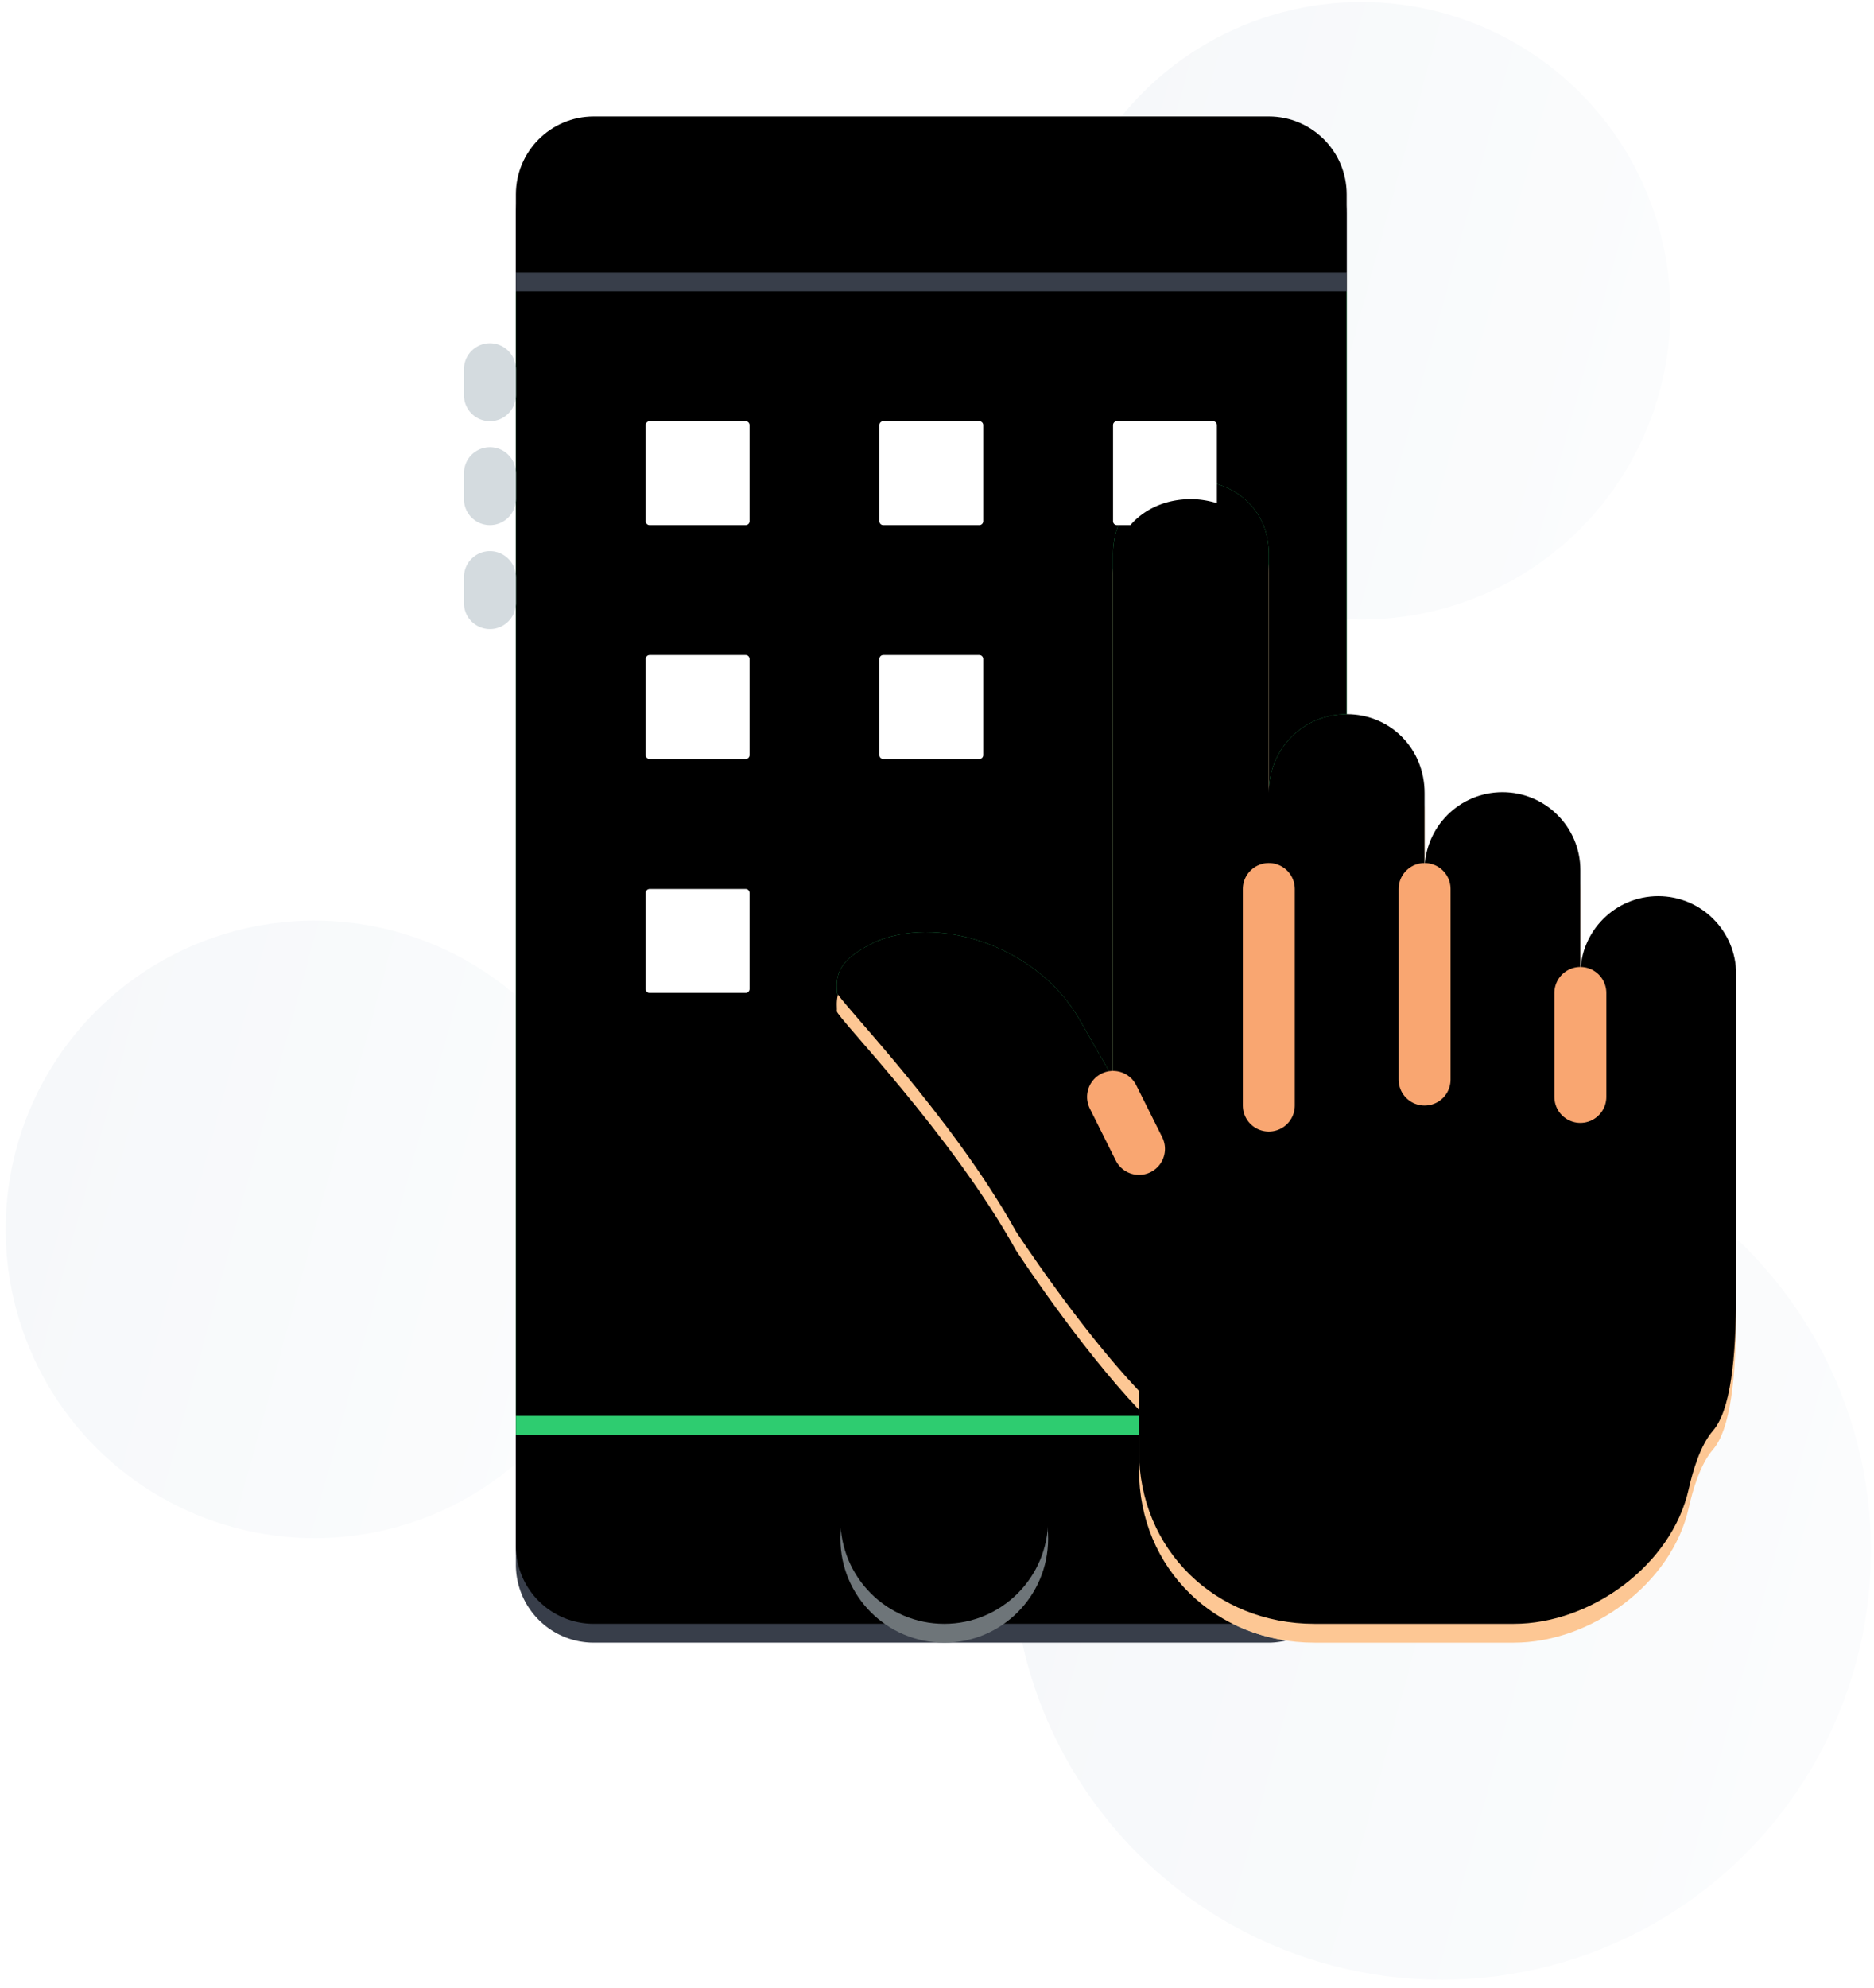 <svg xmlns="http://www.w3.org/2000/svg" xmlns:xlink="http://www.w3.org/1999/xlink" width="199" height="211" viewBox="0 0 199 211">
    <defs>
        <linearGradient id="a" x1="50%" x2="50%" y1="0%" y2="100%">
            <stop offset="0%" stop-color="#FBFCFD"/>
            <stop offset="100%" stop-color="#F6F8FA"/>
        </linearGradient>
        <linearGradient id="b" x1="50%" x2="50%" y1="0%" y2="100%">
            <stop offset="0%" stop-color="#FBFCFD"/>
            <stop offset="100%" stop-color="#F6F8FA"/>
        </linearGradient>
        <path id="c" d="M70.882 141.646v-3.716H4.715v13.793a8.271 8.271 0 0 0 8.27 8.276h71.682c.65 0 1.28-.094 1.889-.237-9.024-1.324-15.674-8.629-15.674-18.116"/>
        <filter id="d" width="106.1%" height="122.7%" x="-3.1%" y="-11.3%" filterUnits="objectBoundingBox">
            <feGaussianBlur in="SourceAlpha" result="shadowBlurInner1" stdDeviation="1.5"/>
            <feOffset dy="-2" in="shadowBlurInner1" result="shadowOffsetInner1"/>
            <feComposite in="shadowOffsetInner1" in2="SourceAlpha" k2="-1" k3="1" operator="arithmetic" result="shadowInnerInner1"/>
            <feColorMatrix in="shadowInnerInner1" values="0 0 0 0 0 0 0 0 0 0 0 0 0 0 0 0 0 0 0.149 0"/>
        </filter>
        <path id="e" d="M61.233 148.966c0 6.093-4.938 11.034-11.028 11.034-6.09 0-11.028-4.94-11.028-11.034s4.938-11.035 11.028-11.035c6.09 0 11.028 4.94 11.028 11.035"/>
        <filter id="f" width="122.7%" height="122.7%" x="-11.3%" y="-11.3%" filterUnits="objectBoundingBox">
            <feGaussianBlur in="SourceAlpha" result="shadowBlurInner1" stdDeviation="1.5"/>
            <feOffset dy="-2" in="shadowBlurInner1" result="shadowOffsetInner1"/>
            <feComposite in="shadowOffsetInner1" in2="SourceAlpha" k2="-1" k3="1" operator="arithmetic" result="shadowInnerInner1"/>
            <feColorMatrix in="shadowInnerInner1" values="0 0 0 0 0 0 0 0 0 0 0 0 0 0 0 0 0 0 0.149 0"/>
        </filter>
        <path id="g" d="M70.882 135.278c-6.5-6.872-13.06-16.927-13.06-16.927-6.892-12.414-19.128-24.828-19.031-25.388.1-.563-.527-2.477 2.115-4.232.766-.507 1.574-.979 2.45-1.31 6.785-2.557 16.81.855 21.141 8.323l3.628 6.325V46.417c0-4.673 3.6-7.796 8.271-7.796 4.67 0 8.271 3.123 8.271 7.796v25.387c0-4.67 3.6-8.355 8.271-8.355V16.552H4.715v121.38h66.167v-2.654z"/>
        <filter id="h" width="105.7%" height="104.1%" x="-2.8%" y="-2.1%" filterUnits="objectBoundingBox">
            <feGaussianBlur in="SourceAlpha" result="shadowBlurInner1" stdDeviation="1.5"/>
            <feOffset dy="-2" in="shadowBlurInner1" result="shadowOffsetInner1"/>
            <feComposite in="shadowOffsetInner1" in2="SourceAlpha" k2="-1" k3="1" operator="arithmetic" result="shadowInnerInner1"/>
            <feColorMatrix in="shadowInnerInner1" values="0 0 0 0 0 0 0 0 0 0 0 0 0 0 0 0 0 0 0.149 0"/>
        </filter>
        <path id="i" d="M134.293 102.069V91.034c0-4.57-3.703-8.275-8.271-8.275-4.568 0-8.27 3.704-8.27 8.275v11.035V80c0-4.571-3.704-8.276-8.272-8.276s-8.27 3.705-8.27 8.276v-8.196c0-4.67-3.601-8.356-8.272-8.356-4.67 0-8.27 3.686-8.27 8.356V80 46.417c0-4.674-3.601-7.796-8.272-7.796-4.67 0-8.27 3.122-8.27 7.796v55.652l-3.629-6.326c-4.331-7.467-14.356-10.88-21.14-8.322-.877.333-1.685.802-2.451 1.31-2.642 1.755-2.016 3.669-2.115 4.232-.097.563 12.139 12.974 19.031 25.387 0 0 6.56 10.056 13.06 16.927v6.37c0 10.502 8.139 18.353 18.635 18.353h21.168c8.227 0 16.768-6.265 18.571-14.298.444-1.983 1.24-4.656 2.57-6.193 1.844-2.124 2.467-7.473 2.467-14.811v-22.629z"/>
        <filter id="j" width="105.2%" height="104.1%" x="-2.6%" y="-2.1%" filterUnits="objectBoundingBox">
            <feGaussianBlur in="SourceAlpha" result="shadowBlurInner1" stdDeviation="1.5"/>
            <feOffset dy="-2" in="shadowBlurInner1" result="shadowOffsetInner1"/>
            <feComposite in="shadowOffsetInner1" in2="SourceAlpha" k2="-1" k3="1" operator="arithmetic" result="shadowInnerInner1"/>
            <feColorMatrix in="shadowInnerInner1" values="0 0 0 0 0 0 0 0 0 0 0 0 0 0 0 0 0 0 0.149 0"/>
        </filter>
        <path id="k" d="M92.938 16.552H4.715V8.276C4.715 3.705 8.417 0 12.985 0h71.682c4.569 0 8.271 3.705 8.271 8.276v8.276z"/>
        <filter id="l" width="105.7%" height="130.2%" x="-2.8%" y="-15.1%" filterUnits="objectBoundingBox">
            <feGaussianBlur in="SourceAlpha" result="shadowBlurInner1" stdDeviation="1.5"/>
            <feOffset dy="-2" in="shadowBlurInner1" result="shadowOffsetInner1"/>
            <feComposite in="shadowOffsetInner1" in2="SourceAlpha" k2="-1" k3="1" operator="arithmetic" result="shadowInnerInner1"/>
            <feColorMatrix in="shadowInnerInner1" values="0 0 0 0 0 0 0 0 0 0 0 0 0 0 0 0 0 0 0.149 0"/>
        </filter>
    </defs>
    <g fill="none" fill-rule="evenodd">
        <g transform="rotate(105 110.211 103.29)">
            <ellipse cx="158.308" cy="46.025" fill="url(#a)" rx="45.564" ry="45.6"/>
            <ellipse cx="156.369" cy="170.443" fill="url(#b)" rx="32.774" ry="32.8"/>
            <ellipse cx="33.411" cy="88.293" fill="url(#b)" rx="32.774" ry="32.8"/>
        </g>
        <g fill-rule="nonzero" transform="translate(50.067 14.364)">
            <use fill="#383E4A" xlink:href="#c"/>
            <use fill="#000" filter="url(#d)" xlink:href="#c"/>
        </g>
        <g fill-rule="nonzero" transform="translate(50.067 14.364)">
            <use fill="#6E7579" xlink:href="#e"/>
            <use fill="#000" filter="url(#f)" xlink:href="#e"/>
        </g>
        <g fill-rule="nonzero" transform="translate(50.067 14.364)">
            <use fill="#2ECC70" xlink:href="#g"/>
            <use fill="#000" filter="url(#h)" xlink:href="#g"/>
        </g>
        <g fill-rule="nonzero" transform="translate(50.067 14.364)">
            <use fill="#FDC794" xlink:href="#i"/>
            <use fill="#000" filter="url(#j)" xlink:href="#i"/>
        </g>
        <g fill-rule="nonzero" transform="translate(50.067 14.364)">
            <use fill="#383E4A" xlink:href="#k"/>
            <use fill="#000" filter="url(#l)" xlink:href="#k"/>
        </g>
        <path stroke="#D4DBDF" stroke-linecap="round" stroke-width="5.517" d="M52.025 39.191v2.759M52.025 50.226v2.759M52.025 61.26v2.759"/>
        <path stroke="#F9A671" stroke-linecap="round" stroke-linejoin="round" stroke-width="5.517" d="M120.95 121.95l-2.757-5.517M134.735 94.364v22.987M151.277 94.364v20.229M167.818 105.398v11.035"/>
        <path fill="#FFF" fill-rule="nonzero" d="M103.99 55.743H93.798a.417.417 0 0 1-.42-.416V45.125c0-.232.188-.416.42-.416h10.192c.23 0 .417.184.417.416v10.202a.416.416 0 0 1-.417.416M79.177 55.743H68.985a.417.417 0 0 1-.42-.416V45.125c0-.232.188-.416.42-.416h10.192c.23 0 .417.184.417.416v10.202a.416.416 0 0 1-.417.416M118.61 55.743h1.425c1.5-1.727 3.778-2.758 6.43-2.758.978 0 1.894.168 2.757.424v-8.284a.417.417 0 0 0-.42-.416H118.61a.416.416 0 0 0-.416.416v10.202c0 .231.187.416.416.416M103.99 80.57H93.798a.417.417 0 0 1-.42-.416V69.953c0-.232.188-.417.42-.417h10.192c.23 0 .417.185.417.417v10.201a.416.416 0 0 1-.417.417M79.177 80.57H68.985a.417.417 0 0 1-.42-.416V69.953c0-.232.188-.417.42-.417h10.192c.23 0 .417.185.417.417v10.201a.416.416 0 0 1-.417.417M79.177 105.398H68.985a.417.417 0 0 1-.42-.416V94.78c0-.231.188-.416.42-.416h10.192c.23 0 .417.185.417.416v10.202a.416.416 0 0 1-.417.416"/>
    </g>
</svg>

